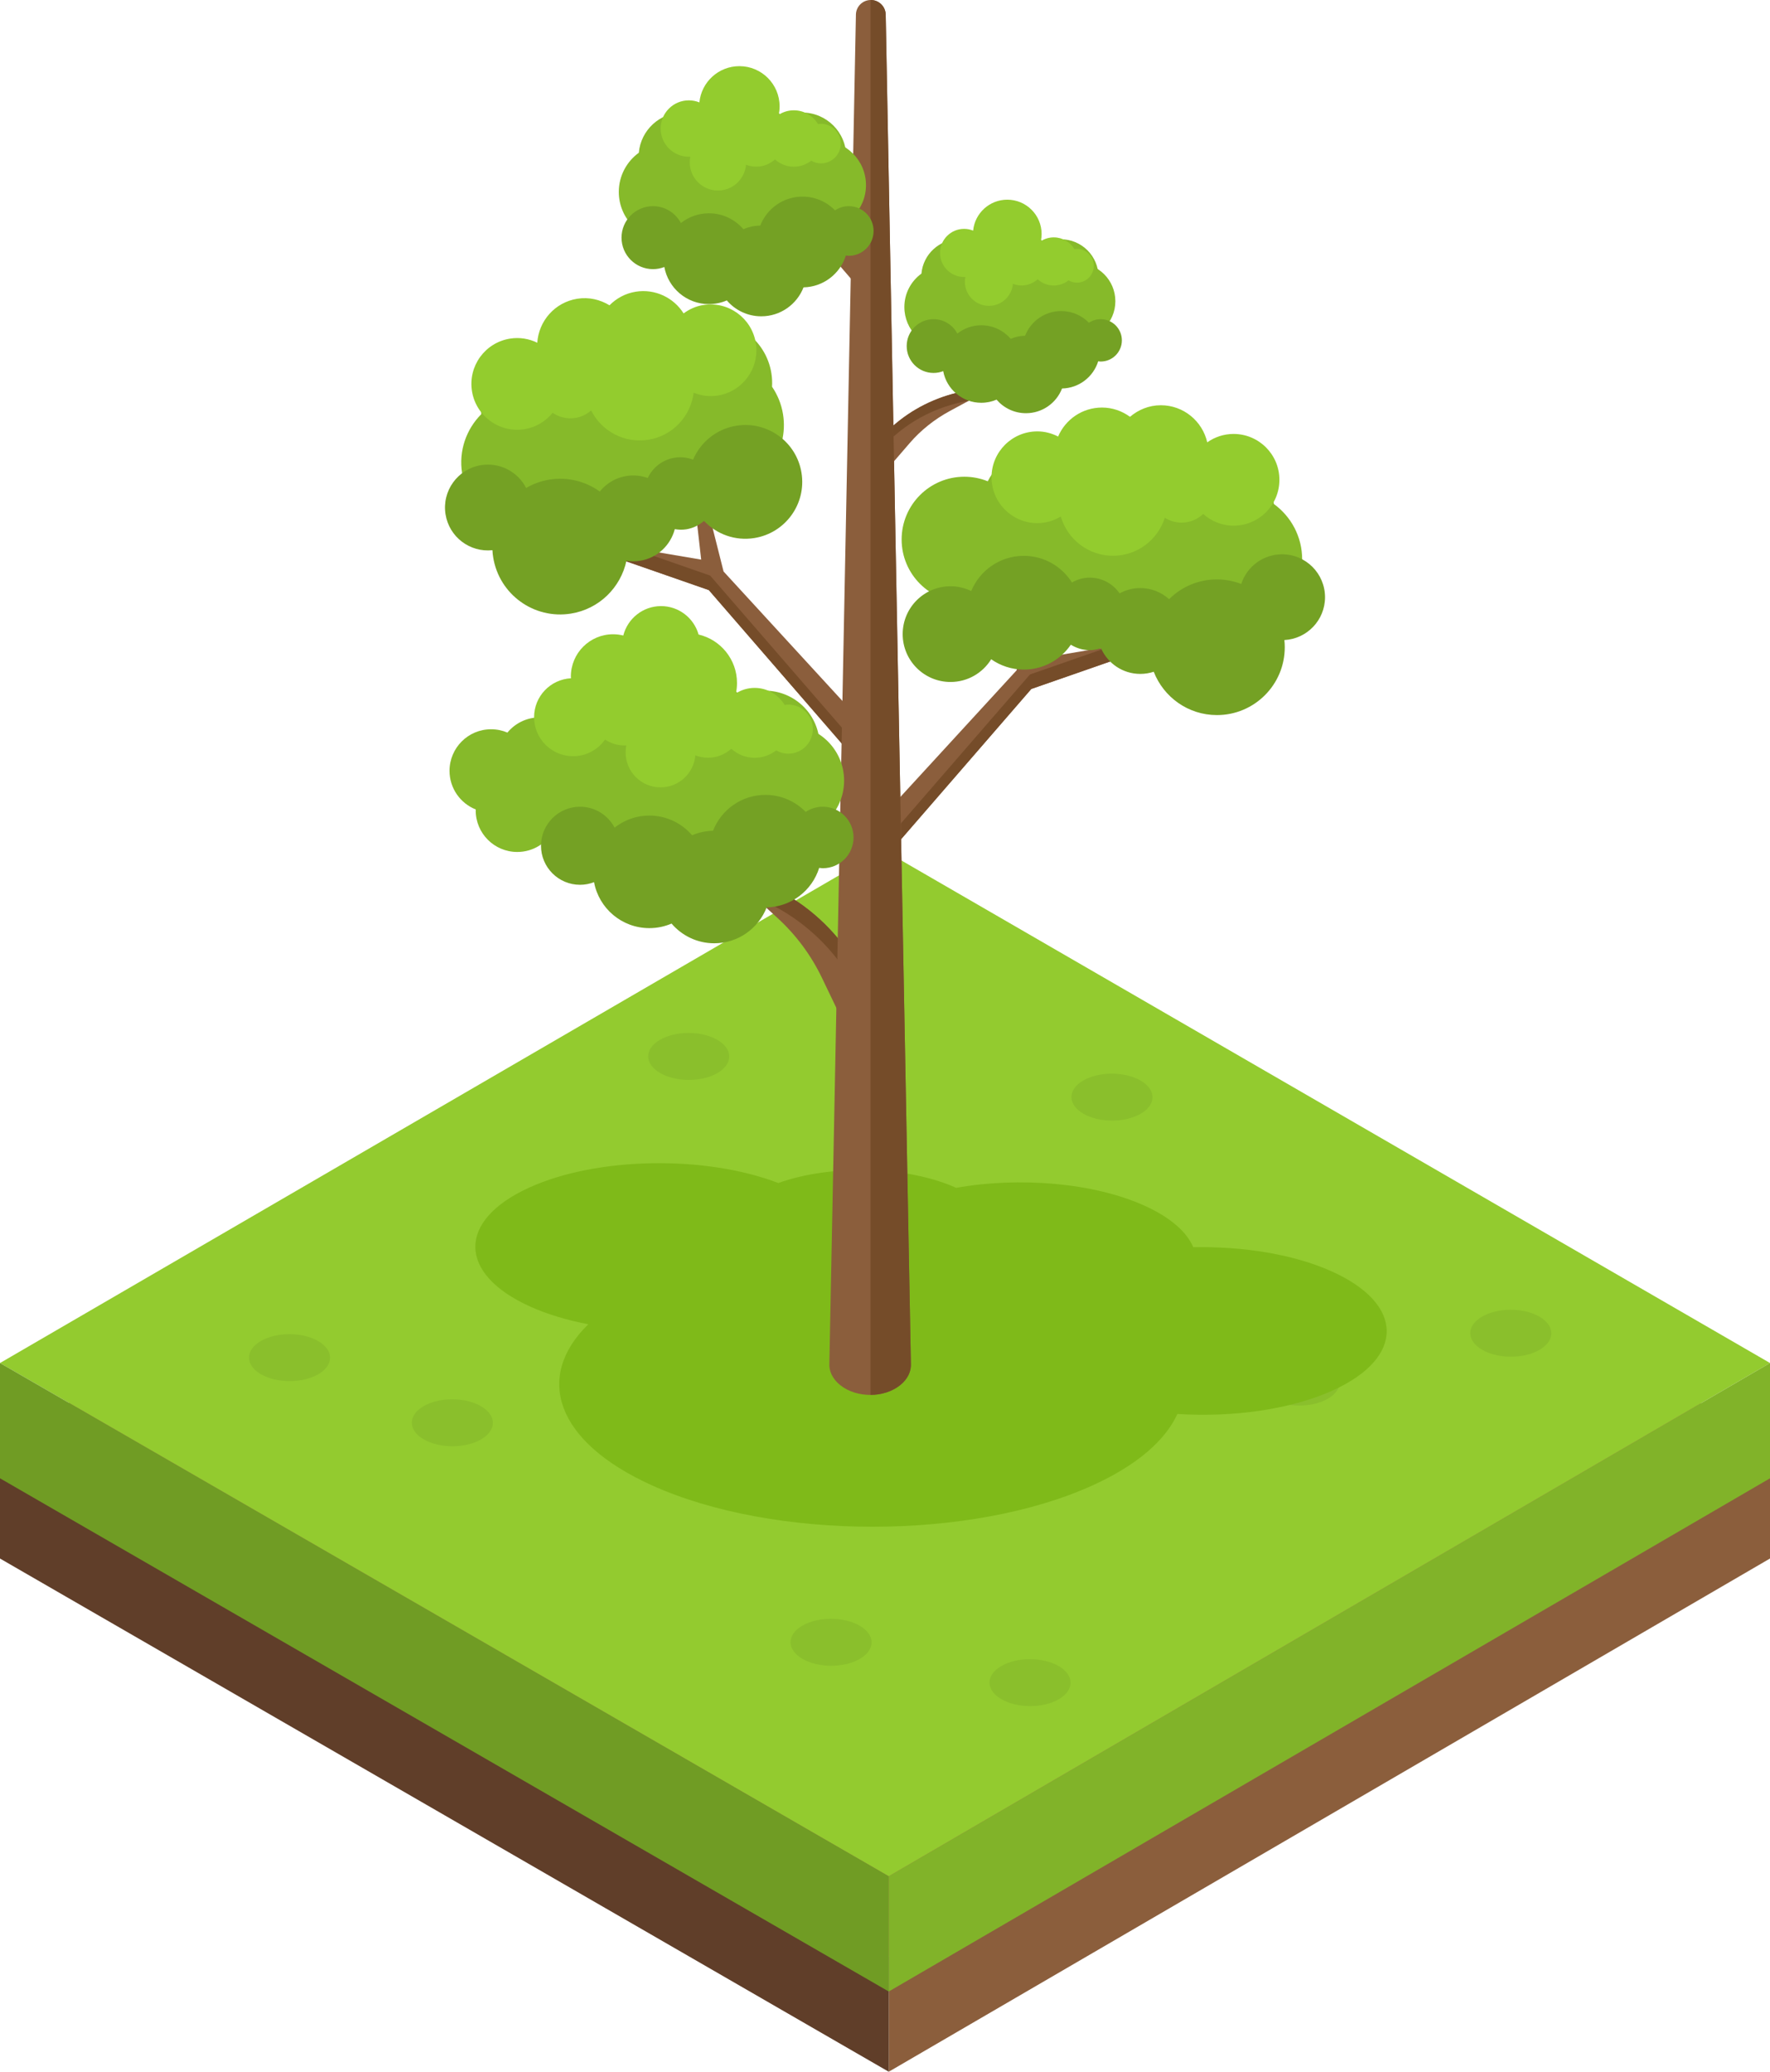 <?xml version="1.0" encoding="utf-8"?>
<!-- Generator: Adobe Illustrator 15.0.0, SVG Export Plug-In . SVG Version: 6.00 Build 0)  -->
<!DOCTYPE svg PUBLIC "-//W3C//DTD SVG 1.1//EN" "http://www.w3.org/Graphics/SVG/1.1/DTD/svg11.dtd">
<svg version="1.1" id="Layer_1" xmlns="http://www.w3.org/2000/svg" xmlns:xlink="http://www.w3.org/1999/xlink" x="0px" y="0px"
	 width="131.073px" height="153.389px" viewBox="0 0 131.073 153.389" enable-background="new 0 0 131.073 153.389"
	 xml:space="preserve">
<polygon fill="#A97C50" points="131.073,106.855 65.814,144.853 0,106.856 65.386,68.858 "/>
<polygon fill="#8B5E3C" points="131.073,106.855 131.073,115.39 65.814,153.389 65.814,144.853 "/>
<polygon fill="#603E29" points="65.814,144.853 65.814,153.389 0,115.392 0,106.856 "/>
<polygon fill="#93CB2F" points="131.073,100.916 65.814,138.915 0,100.917 65.386,62.919 "/>
<polygon fill="#81B329" points="131.073,100.916 131.073,109.452 65.814,147.449 65.814,138.915 "/>
<polygon fill="#709C24" points="65.814,138.915 65.814,147.449 0,109.452 0,100.917 "/>
<path fill="#8ABF2C" d="M63.658,120.363c1.176,0.68,1.182,1.78,0.013,2.459c-1.168,0.679-3.068,0.679-4.244,0
	c-1.175-0.679-1.183-1.779-0.014-2.459C60.581,119.684,62.482,119.684,63.658,120.363"/>
<path fill="#8ABF2C" d="M113.995,97.481c1.175,0.679,1.181,1.779,0.012,2.458c-1.168,0.679-3.068,0.679-4.244,0
	c-1.175-0.679-1.183-1.78-0.014-2.458C110.917,96.802,112.818,96.802,113.995,97.481"/>
<path fill="#8ABF2C" d="M98.323,101.097c1.175,0.679,1.181,1.78,0.014,2.459c-1.169,0.679-3.069,0.679-4.246,0
	c-1.175-0.679-1.181-1.78-0.014-2.459C95.246,100.418,97.147,100.418,98.323,101.097"/>
<path fill="#8ABF2C" d="M23.557,99.289c1.176,0.679,1.181,1.779,0.014,2.458c-1.168,0.679-3.069,0.679-4.245,0
	c-1.175-0.678-1.182-1.78-0.013-2.458C20.48,98.61,22.382,98.61,23.557,99.289"/>
<path fill="#8ABF2C" d="M35.612,104.111c1.177,0.679,1.182,1.78,0.014,2.459c-1.167,0.679-3.069,0.679-4.245,0
	c-1.175-0.679-1.182-1.78-0.014-2.459C32.536,103.432,34.437,103.432,35.612,104.111"/>
<path fill="#8ABF2C" d="M53.117,76.987c1.176,0.679,1.182,1.78,0.013,2.459c-1.167,0.679-3.068,0.679-4.245,0
	c-1.175-0.679-1.182-1.78-0.014-2.459C50.041,76.309,51.941,76.309,53.117,76.987"/>
<path fill="#8ABF2C" d="M84.46,80.001c1.175,0.679,1.182,1.78,0.014,2.459c-1.169,0.678-3.069,0.678-4.245,0
	c-1.175-0.679-1.182-1.78-0.014-2.459C81.382,79.323,83.284,79.323,84.46,80.001"/>
<path fill="#8ABF2C" d="M78.393,123.351c1.176,0.679,1.181,1.78,0.014,2.458c-1.168,0.679-3.069,0.679-4.244,0
	c-1.177-0.679-1.183-1.78-0.014-2.458C75.316,122.672,77.218,122.672,78.393,123.351"/>
<path fill="#7FBA19" d="M98.658,94.15c-2.833-1.284-6.592-1.882-10.292-1.806c-0.48-1.125-1.679-2.201-3.601-3.072
	c-3.784-1.715-9.296-2.155-13.96-1.326c-0.002,0-0.004-0.002-0.005-0.002c-3.608-1.636-9.276-1.751-13.163-0.354
	c-5.379-2.067-13.424-1.955-18.468,0.347c-5.317,2.427-5.287,6.361,0.063,8.787c1.284,0.582,2.761,1.021,4.333,1.323
	c-3.992,3.9-2.428,8.689,4.675,11.909c9.064,4.109,23.708,4.109,32.714,0c3.282-1.499,5.356-3.337,6.235-5.268
	c4.095,0.259,8.392-0.321,11.53-1.753C104.036,100.51,104.009,96.576,98.658,94.15"/>
<path fill="#8B5E3C" d="M63.818,21.566l-2.041-2.366c-0.815-0.944-1.822-1.748-2.966-2.366l-1.515-0.818
	c-0.406-0.219-0.181-0.764,0.28-0.681c1.945,0.351,3.754,1.186,5.213,2.405l1.137,0.951L63.818,21.566z"/>
<path fill="#754C29" d="M63.845,19.445l-0.006,0.153c0.001-0.003,0.002-0.007,0.003-0.01c0.005-0.018,0.037-0.161,0.06-0.24
	l0.024-0.657l-1.137-0.951c-1.459-1.219-3.268-2.054-5.213-2.405c-0.461-0.083-0.686,0.462-0.28,0.681l0.133,0.072
	c0.022,0.001,0.042-0.002,0.066,0.001c1.945,0.352,3.754,1.186,5.212,2.405L63.845,19.445z"/>
<path fill="#8B5E3C" d="M65.335,35.16l2.041-2.366c0.815-0.944,1.822-1.748,2.966-2.366l1.515-0.818
	c0.406-0.219,0.181-0.765-0.28-0.681c-1.946,0.351-3.754,1.186-5.213,2.406l-1.136,0.95L65.335,35.16z"/>
<path fill="#754C29" d="M65.308,33.038l0.006,0.153c-0.001-0.003-0.002-0.007-0.002-0.01c-0.006-0.018-0.038-0.161-0.061-0.24
	l-0.024-0.658l1.136-0.95c1.459-1.22,3.268-2.054,5.213-2.405c0.461-0.083,0.686,0.461,0.28,0.681l-0.132,0.072
	c-0.022,0.001-0.042-0.002-0.066,0.002c-1.946,0.351-3.754,1.186-5.213,2.405L65.308,33.038z"/>
<path fill="#8B5E3C" d="M65.896,63.095l10.473-12.084l9.243-3.218c0.292-0.102,0.179-0.539-0.125-0.487l-8.549,1.45l1.013-8.971
	c0.013-0.109-0.144-0.143-0.177-0.037l-2.496,9.886l-9.649,10.509L65.896,63.095z"/>
<path fill="#754C29" d="M85.486,47.305l-3.229,0.547l-5.985,2.084L65.798,62.021l0.098,1.073l10.473-12.084l9.243-3.218
	C85.903,47.69,85.791,47.254,85.486,47.305"/>
<path fill="#8B5E3C" d="M62.963,55.774L52.491,43.689l-9.243-3.218c-0.292-0.102-0.18-0.539,0.125-0.487l8.55,1.449l-1.013-8.97
	c-0.013-0.11,0.144-0.143,0.178-0.038l2.494,9.887l9.65,10.509L62.963,55.774z"/>
<path fill="#754C29" d="M43.373,39.984l3.23,0.547l5.984,2.084L63.06,54.7l-0.097,1.074L52.491,43.689l-9.243-3.218
	C42.956,40.369,43.068,39.933,43.373,39.984"/>
<path fill="#8B5E3C" d="M62.878,76.588l-2.012-4.192c-0.804-1.674-1.92-3.178-3.291-4.431l-1.814-1.66
	c-0.485-0.444,0.011-1.229,0.621-0.981c2.569,1.047,4.784,2.808,6.382,5.074l1.247,1.766L62.878,76.588z"/>
<path fill="#754C29" d="M63.64,73.31l-0.061,0.236c0.003-0.005,0.005-0.009,0.008-0.014c0.013-0.027,0.106-0.239,0.165-0.356
	l0.259-1.012l-1.246-1.766c-1.6-2.266-3.814-4.026-6.382-5.074c-0.609-0.248-1.107,0.537-0.621,0.981l0.16,0.146
	c0.03,0.007,0.06,0.007,0.09,0.02c2.568,1.046,4.783,2.808,6.383,5.074L63.64,73.31z"/>
<path fill="#8B5E3C" d="M64.489,0c0.599,0.002,1.087,0.48,1.1,1.079l1.864,99.855c0.038,0.575-0.221,1.165-0.798,1.625
	c-1.198,0.958-3.222,0.958-4.427,0c-0.588-0.467-0.852-1.065-0.81-1.647l1.965-99.835C63.396,0.477,63.888-0.002,64.489,0"/>
<path fill="#754C29" d="M67.453,100.934L65.588,1.079C65.575,0.48,65.087,0.002,64.489,0h-0.026v103.277
	c0.8-0.004,1.598-0.243,2.192-0.718C67.231,102.099,67.491,101.509,67.453,100.934"/>
<path fill="#86BA2A" d="M64.129,13.706c0,1.828-1.482,3.31-3.31,3.31c-1.828,0-3.31-1.481-3.31-3.31s1.482-3.311,3.31-3.311
	C62.647,10.396,64.129,11.878,64.129,13.706"/>
<path fill="#86BA2A" d="M62.588,12.305c0.05-0.227,0.079-0.462,0.079-0.705c0-1.805-1.463-3.268-3.268-3.268
	c-0.535,0-1.038,0.131-1.483,0.359c-0.734-1.063-1.96-1.761-3.35-1.761c-1.279,0-2.42,0.592-3.165,1.516
	c-0.27-0.071-0.551-0.114-0.843-0.114c-1.706,0-3.105,1.309-3.252,2.977c-0.896,0.652-1.482,1.706-1.482,2.9
	c0,1.98,1.605,3.585,3.585,3.585c0.855,0,1.639-0.3,2.256-0.8c0.591,1.167,1.8,1.968,3.196,1.968c1.34,0,2.507-0.736,3.122-1.825
	c0.419,0.171,0.877,0.267,1.358,0.267c1.98,0,3.586-1.605,3.586-3.585C62.928,13.277,62.804,12.766,62.588,12.305"/>
<path fill="#74A124" d="M62.855,15.264c-0.377,0-0.729,0.115-1.02,0.31c-0.611-0.626-1.462-1.017-2.406-1.017
	c-1.426,0-2.642,0.889-3.13,2.143c-0.444,0.009-0.866,0.103-1.251,0.269c-0.616-0.719-1.53-1.177-2.552-1.177
	c-0.784,0-1.504,0.271-2.075,0.722c-0.391-0.742-1.168-1.249-2.064-1.249c-1.288,0-2.332,1.043-2.332,2.331
	c0,1.287,1.044,2.331,2.332,2.331c0.295,0,0.577-0.057,0.838-0.158c0.289,1.562,1.655,2.746,3.301,2.746
	c0.471,0,0.919-0.098,1.326-0.272c0.616,0.719,1.529,1.176,2.551,1.176c1.426,0,2.642-0.889,3.13-2.143
	c1.476-0.032,2.719-1.014,3.136-2.36c0.072,0.009,0.142,0.022,0.216,0.022c1.015,0,1.836-0.822,1.836-1.837
	C64.692,16.086,63.871,15.264,62.855,15.264"/>
<path fill="#93CC2E" d="M60.795,9.166c-0.074,0-0.146,0.011-0.217,0.021c-0.365-0.61-1.03-1.02-1.792-1.02
	c-0.413,0-0.796,0.121-1.119,0.328c0.042-0.2,0.065-0.407,0.065-0.62c0-1.645-1.333-2.977-2.978-2.977
	c-1.546,0-2.816,1.177-2.962,2.685C51.55,7.484,51.286,7.43,51.01,7.43c-1.154,0-2.087,0.935-2.087,2.087s0.934,2.088,2.087,2.088
	c0.037,0,0.072-0.003,0.11-0.005c-0.028,0.135-0.042,0.276-0.042,0.42c0,1.153,0.935,2.087,2.087,2.087
	c1.093,0,1.989-0.841,2.079-1.911c0.233,0.091,0.487,0.143,0.754,0.143c0.535,0,1.022-0.204,1.392-0.535
	c0.37,0.333,0.859,0.539,1.396,0.539c0.485,0,0.931-0.167,1.285-0.445c0.214,0.123,0.46,0.199,0.724,0.199
	c0.81,0,1.466-0.657,1.466-1.466S61.605,9.166,60.795,9.166"/>
<path fill="#86BA2A" d="M82.595,22.302c0,1.561-1.264,2.826-2.826,2.826c-1.56,0-2.826-1.265-2.826-2.826s1.266-2.825,2.826-2.825
	C81.331,19.478,82.595,20.742,82.595,22.302"/>
<path fill="#86BA2A" d="M81.281,21.107c0.042-0.194,0.067-0.395,0.067-0.602c0-1.541-1.25-2.79-2.79-2.79
	c-0.457,0-0.886,0.112-1.266,0.307c-0.626-0.908-1.673-1.503-2.859-1.503c-1.092,0-2.065,0.505-2.702,1.293
	c-0.229-0.061-0.47-0.097-0.719-0.097c-1.457,0-2.651,1.117-2.777,2.542c-0.766,0.556-1.265,1.456-1.265,2.475
	c0,1.691,1.37,3.061,3.061,3.061c0.729,0,1.4-0.256,1.926-0.683c0.505,0.996,1.535,1.68,2.729,1.68c1.144,0,2.14-0.628,2.665-1.558
	c0.357,0.146,0.748,0.229,1.158,0.229c1.691,0,3.062-1.371,3.062-3.061C81.57,21.937,81.464,21.5,81.281,21.107"/>
<path fill="#74A124" d="M81.508,23.632c-0.321,0-0.622,0.098-0.87,0.265c-0.521-0.535-1.248-0.868-2.055-0.868
	c-1.218,0-2.255,0.759-2.672,1.828c-0.378,0.009-0.739,0.088-1.067,0.23c-0.526-0.615-1.306-1.005-2.178-1.005
	c-0.67,0-1.284,0.231-1.772,0.616c-0.333-0.634-0.997-1.066-1.762-1.066c-1.1,0-1.989,0.891-1.989,1.99s0.89,1.99,1.989,1.99
	c0.252,0,0.493-0.049,0.715-0.134c0.247,1.333,1.415,2.343,2.819,2.343c0.402,0,0.785-0.083,1.132-0.232
	c0.526,0.614,1.306,1.004,2.178,1.004c1.216,0,2.255-0.759,2.67-1.829c1.261-0.027,2.322-0.865,2.678-2.015
	c0.061,0.007,0.122,0.019,0.184,0.019c0.866,0,1.569-0.702,1.569-1.568S82.374,23.632,81.508,23.632"/>
<path fill="#93CC2E" d="M79.75,18.427c-0.064,0-0.125,0.01-0.186,0.019c-0.312-0.521-0.878-0.871-1.53-0.871
	c-0.353,0-0.679,0.104-0.956,0.28c0.036-0.17,0.056-0.347,0.056-0.529c0-1.403-1.138-2.542-2.542-2.542
	c-1.319,0-2.404,1.005-2.529,2.292c-0.206-0.084-0.432-0.131-0.668-0.131c-0.984,0-1.782,0.798-1.782,1.782
	c0,0.984,0.798,1.782,1.782,1.782c0.031,0,0.063-0.004,0.095-0.005c-0.025,0.116-0.038,0.236-0.038,0.358
	c0,0.984,0.798,1.782,1.782,1.782c0.933,0,1.698-0.718,1.775-1.631c0.2,0.078,0.417,0.122,0.644,0.122
	c0.457,0,0.872-0.174,1.188-0.458c0.315,0.286,0.732,0.46,1.191,0.46c0.415,0,0.794-0.143,1.097-0.379
	c0.184,0.104,0.392,0.17,0.619,0.17c0.69,0,1.251-0.561,1.251-1.251S80.44,18.427,79.75,18.427"/>
<path fill="#86BA2A" d="M60.599,56.061c0.063-0.282,0.096-0.573,0.096-0.873c0-2.238-1.813-4.052-4.051-4.052
	c-0.663,0-1.287,0.163-1.839,0.444c-0.91-1.317-2.429-2.182-4.151-2.182c-1.587,0-3,0.733-3.926,1.878
	c-0.333-0.088-0.682-0.141-1.043-0.141c-1.75,0-3.235,1.11-3.802,2.663c-0.528-0.425-1.199-0.682-1.93-0.682
	c-0.958,0-1.813,0.438-2.377,1.124c-0.371-0.159-0.779-0.247-1.208-0.247c-1.7,0-3.079,1.378-3.079,3.079
	c0,1.298,0.804,2.406,1.941,2.859c-0.001,0.023-0.004,0.045-0.004,0.069c0,1.7,1.379,3.079,3.079,3.079
	c1.173,0,2.193-0.657,2.713-1.624c0.812,0.867,1.963,1.412,3.244,1.412c1.06,0,2.032-0.372,2.796-0.991
	c0.733,1.446,2.231,2.44,3.963,2.44c1.662,0,3.107-0.914,3.871-2.264c0.52,0.213,1.087,0.332,1.683,0.332
	c2.455,0,4.446-1.991,4.446-4.446C61.02,57.267,60.866,56.632,60.599,56.061"/>
<path fill="#86BA2A" d="M62.508,57.798c0,2.266-1.837,4.104-4.104,4.104c-2.266,0-4.104-1.838-4.104-4.104
	c0-2.267,1.838-4.104,4.104-4.104C60.671,53.694,62.508,55.532,62.508,57.798"/>
<path fill="#74A124" d="M60.93,59.729c-0.469,0-0.903,0.142-1.266,0.385c-0.756-0.777-1.813-1.262-2.982-1.262
	c-1.769,0-3.276,1.104-3.881,2.657c-0.55,0.012-1.075,0.128-1.551,0.333c-0.764-0.892-1.897-1.459-3.164-1.459
	c-0.973,0-1.865,0.336-2.575,0.895c-0.482-0.92-1.447-1.549-2.558-1.549c-1.597,0-2.89,1.293-2.89,2.89
	c0,1.596,1.293,2.89,2.89,2.89c0.366,0,0.715-0.071,1.038-0.195c0.359,1.937,2.054,3.403,4.095,3.403
	c0.584,0,1.139-0.12,1.644-0.337c0.764,0.892,1.896,1.459,3.163,1.459c1.768,0,3.275-1.104,3.881-2.657
	c1.831-0.04,3.371-1.256,3.889-2.927c0.088,0.011,0.175,0.027,0.268,0.027c1.258,0,2.276-1.02,2.276-2.277
	C63.207,60.748,62.188,59.729,60.93,59.729"/>
<path fill="#93CC2E" d="M58.376,52.169c-0.092,0-0.182,0.014-0.271,0.027c-0.452-0.756-1.276-1.265-2.221-1.265
	c-0.512,0-0.987,0.151-1.388,0.407c0.052-0.248,0.081-0.504,0.081-0.769c0-1.747-1.216-3.208-2.846-3.59
	c-0.343-1.213-1.456-2.104-2.778-2.104c-1.35,0-2.479,0.927-2.797,2.178c-0.243-0.06-0.495-0.093-0.755-0.093
	c-1.727,0-3.127,1.4-3.127,3.127c0,0.044,0.006,0.087,0.008,0.131c-1.522,0.082-2.732,1.338-2.732,2.881
	c0,1.596,1.293,2.889,2.889,2.889c0.979,0,1.843-0.488,2.367-1.234c0.41,0.276,0.903,0.439,1.437,0.439
	c0.046,0,0.091-0.004,0.135-0.007c-0.033,0.168-0.051,0.343-0.051,0.521c0,1.429,1.158,2.588,2.588,2.588
	c1.355,0,2.466-1.043,2.577-2.37c0.291,0.112,0.605,0.177,0.935,0.177c0.664,0,1.268-0.252,1.726-0.665
	c0.459,0.415,1.065,0.669,1.732,0.669c0.601,0,1.155-0.207,1.593-0.551c0.266,0.152,0.57,0.246,0.898,0.246
	c1.003,0,1.816-0.813,1.816-1.817C60.192,52.982,59.379,52.169,58.376,52.169"/>
<path fill="#86BA2A" d="M57.172,28.633c0.019-0.328,0.005-0.662-0.049-1c-0.403-2.517-2.771-4.23-5.288-3.826
	c-0.747,0.119-1.418,0.415-1.989,0.832c-1.261-1.318-3.126-2.016-5.064-1.705c-1.784,0.287-3.242,1.368-4.075,2.822
	c-0.391-0.039-0.792-0.035-1.2,0.031c-2.379,0.382-4.038,2.52-3.869,4.879c-1.104,1.11-1.686,2.711-1.418,4.376
	c0.444,2.762,3.042,4.641,5.804,4.198c1.192-0.192,2.219-0.786,2.966-1.621c1.087,1.495,2.95,2.342,4.899,2.029
	c1.87-0.3,3.331-1.588,3.945-3.245c0.623,0.145,1.282,0.177,1.952,0.069c2.763-0.443,4.642-3.042,4.198-5.804
	C57.863,29.914,57.576,29.227,57.172,28.633"/>
<path fill="#74A124" d="M54.53,31.52c-1.484,0.238-2.657,1.226-3.205,2.513c-0.422-0.158-0.884-0.222-1.359-0.146
	c-0.907,0.146-1.633,0.731-1.999,1.502c-0.489-0.176-1.028-0.235-1.578-0.147c-0.81,0.13-1.497,0.558-1.973,1.152
	c-1.041-0.749-2.366-1.102-3.731-0.884c-0.626,0.101-1.205,0.318-1.723,0.619c-0.611-1.193-1.939-1.914-3.334-1.69
	c-1.733,0.278-2.913,1.909-2.634,3.643c0.269,1.677,1.803,2.832,3.472,2.654c0.009,0.176,0.027,0.354,0.057,0.53
	c0.44,2.739,3.016,4.604,5.755,4.164c2.107-0.338,3.691-1.942,4.112-3.911c0.326,0.052,0.664,0.057,1.006,0.001
	c1.286-0.207,2.265-1.158,2.574-2.342c0.274,0.044,0.557,0.058,0.846,0.012c0.509-0.082,0.955-0.308,1.319-0.621
	c0.925,0.978,2.301,1.497,3.729,1.267c2.297-0.369,3.86-2.529,3.49-4.826C58.987,32.714,56.826,31.151,54.53,31.52"/>
<path fill="#93CC2E" d="M52.077,22.582c-0.548,0.088-1.035,0.314-1.455,0.622c-0.731-1.162-2.107-1.838-3.548-1.606
	c-0.768,0.124-1.431,0.493-1.939,1.006c-0.692-0.422-1.526-0.624-2.39-0.485c-1.658,0.267-2.853,1.648-2.958,3.257
	c-0.607-0.297-1.304-0.42-2.021-0.305c-1.853,0.297-3.112,2.04-2.815,3.891c0.297,1.852,2.04,3.112,3.892,2.814
	c0.855-0.138,1.573-0.591,2.081-1.212c0.477,0.323,1.069,0.478,1.683,0.379c0.451-0.072,0.848-0.274,1.168-0.556
	c0.765,1.53,2.457,2.457,4.237,2.171c1.811-0.29,3.14-1.748,3.353-3.481c0.551,0.22,1.162,0.311,1.79,0.209
	c1.852-0.297,3.112-2.039,2.814-3.891C55.67,23.545,53.929,22.284,52.077,22.582"/>
<path fill="#86BA2A" d="M94.333,37.315c-0.208-2.356-2.184-4.205-4.594-4.205c-0.412,0-0.809,0.059-1.189,0.16
	c-1.054-1.304-2.664-2.14-4.471-2.14c-1.963,0-3.693,0.985-4.73,2.486c-0.629-0.321-1.339-0.506-2.094-0.506
	c-1.795,0-3.347,1.026-4.11,2.523c-0.536-0.216-1.12-0.337-1.731-0.337c-2.566,0-4.646,2.08-4.646,4.646s2.08,4.646,4.646,4.646
	c0.732,0,1.423-0.174,2.039-0.477c0.929,1.109,2.323,1.814,3.883,1.814c0.678,0,1.324-0.136,1.916-0.378
	c0.869,1.538,2.517,2.578,4.41,2.578c1.974,0,3.681-1.132,4.516-2.78c0.87,0.706,1.978,1.13,3.186,1.13
	c2.797,0,5.064-2.268,5.064-5.065C96.427,39.725,95.601,38.236,94.333,37.315"/>
<path fill="#93CC2E" d="M76.821,31.939c0.556,0,1.072,0.145,1.535,0.382c0.538-1.262,1.789-2.147,3.249-2.147
	c0.778,0,1.492,0.26,2.075,0.687c0.617-0.527,1.407-0.857,2.283-0.857c1.679,0,3.078,1.175,3.437,2.746
	c0.552-0.389,1.221-0.621,1.948-0.621c1.874,0,3.396,1.521,3.396,3.396c0,1.875-1.521,3.396-3.396,3.396
	c-0.866,0-1.648-0.334-2.248-0.868c-0.419,0.396-0.98,0.642-1.602,0.642c-0.457,0-0.881-0.136-1.241-0.363
	c-0.514,1.632-2.038,2.816-3.839,2.816c-1.834,0-3.379-1.229-3.864-2.907c-0.509,0.305-1.097,0.491-1.733,0.491
	c-1.875,0-3.396-1.52-3.396-3.396C73.425,33.459,74.945,31.939,76.821,31.939"/>
<path fill="#74A124" d="M98.121,44.218c0-1.756-1.423-3.179-3.18-3.179c-1.414,0-2.61,0.922-3.023,2.197
	c-0.56-0.214-1.165-0.337-1.801-0.337c-1.382,0-2.634,0.559-3.543,1.463c-0.564-0.51-1.311-0.824-2.131-0.824
	c-0.556,0-1.078,0.144-1.534,0.395c-0.484-0.703-1.293-1.166-2.211-1.166c-0.483,0-0.928,0.137-1.319,0.359
	c-0.746-1.184-2.06-1.973-3.563-1.973c-1.757,0-3.263,1.076-3.893,2.606c-0.465-0.224-0.984-0.353-1.534-0.353
	c-1.957,0-3.543,1.586-3.543,3.543s1.586,3.543,3.543,3.543c1.273,0,2.387-0.673,3.011-1.682c0.685,0.48,1.517,0.765,2.417,0.765
	c1.447,0,2.723-0.731,3.48-1.843c0.41,0.252,0.886,0.404,1.401,0.404c0.293,0,0.569-0.058,0.834-0.145
	c0.491,1.121,1.609,1.904,2.911,1.904c0.348,0,0.682-0.058,0.994-0.16c0.729,1.876,2.546,3.208,4.68,3.208
	c2.775,0,5.023-2.249,5.023-5.023c0-0.18-0.01-0.357-0.028-0.532C96.788,47.3,98.121,45.917,98.121,44.218"/>
</svg>
